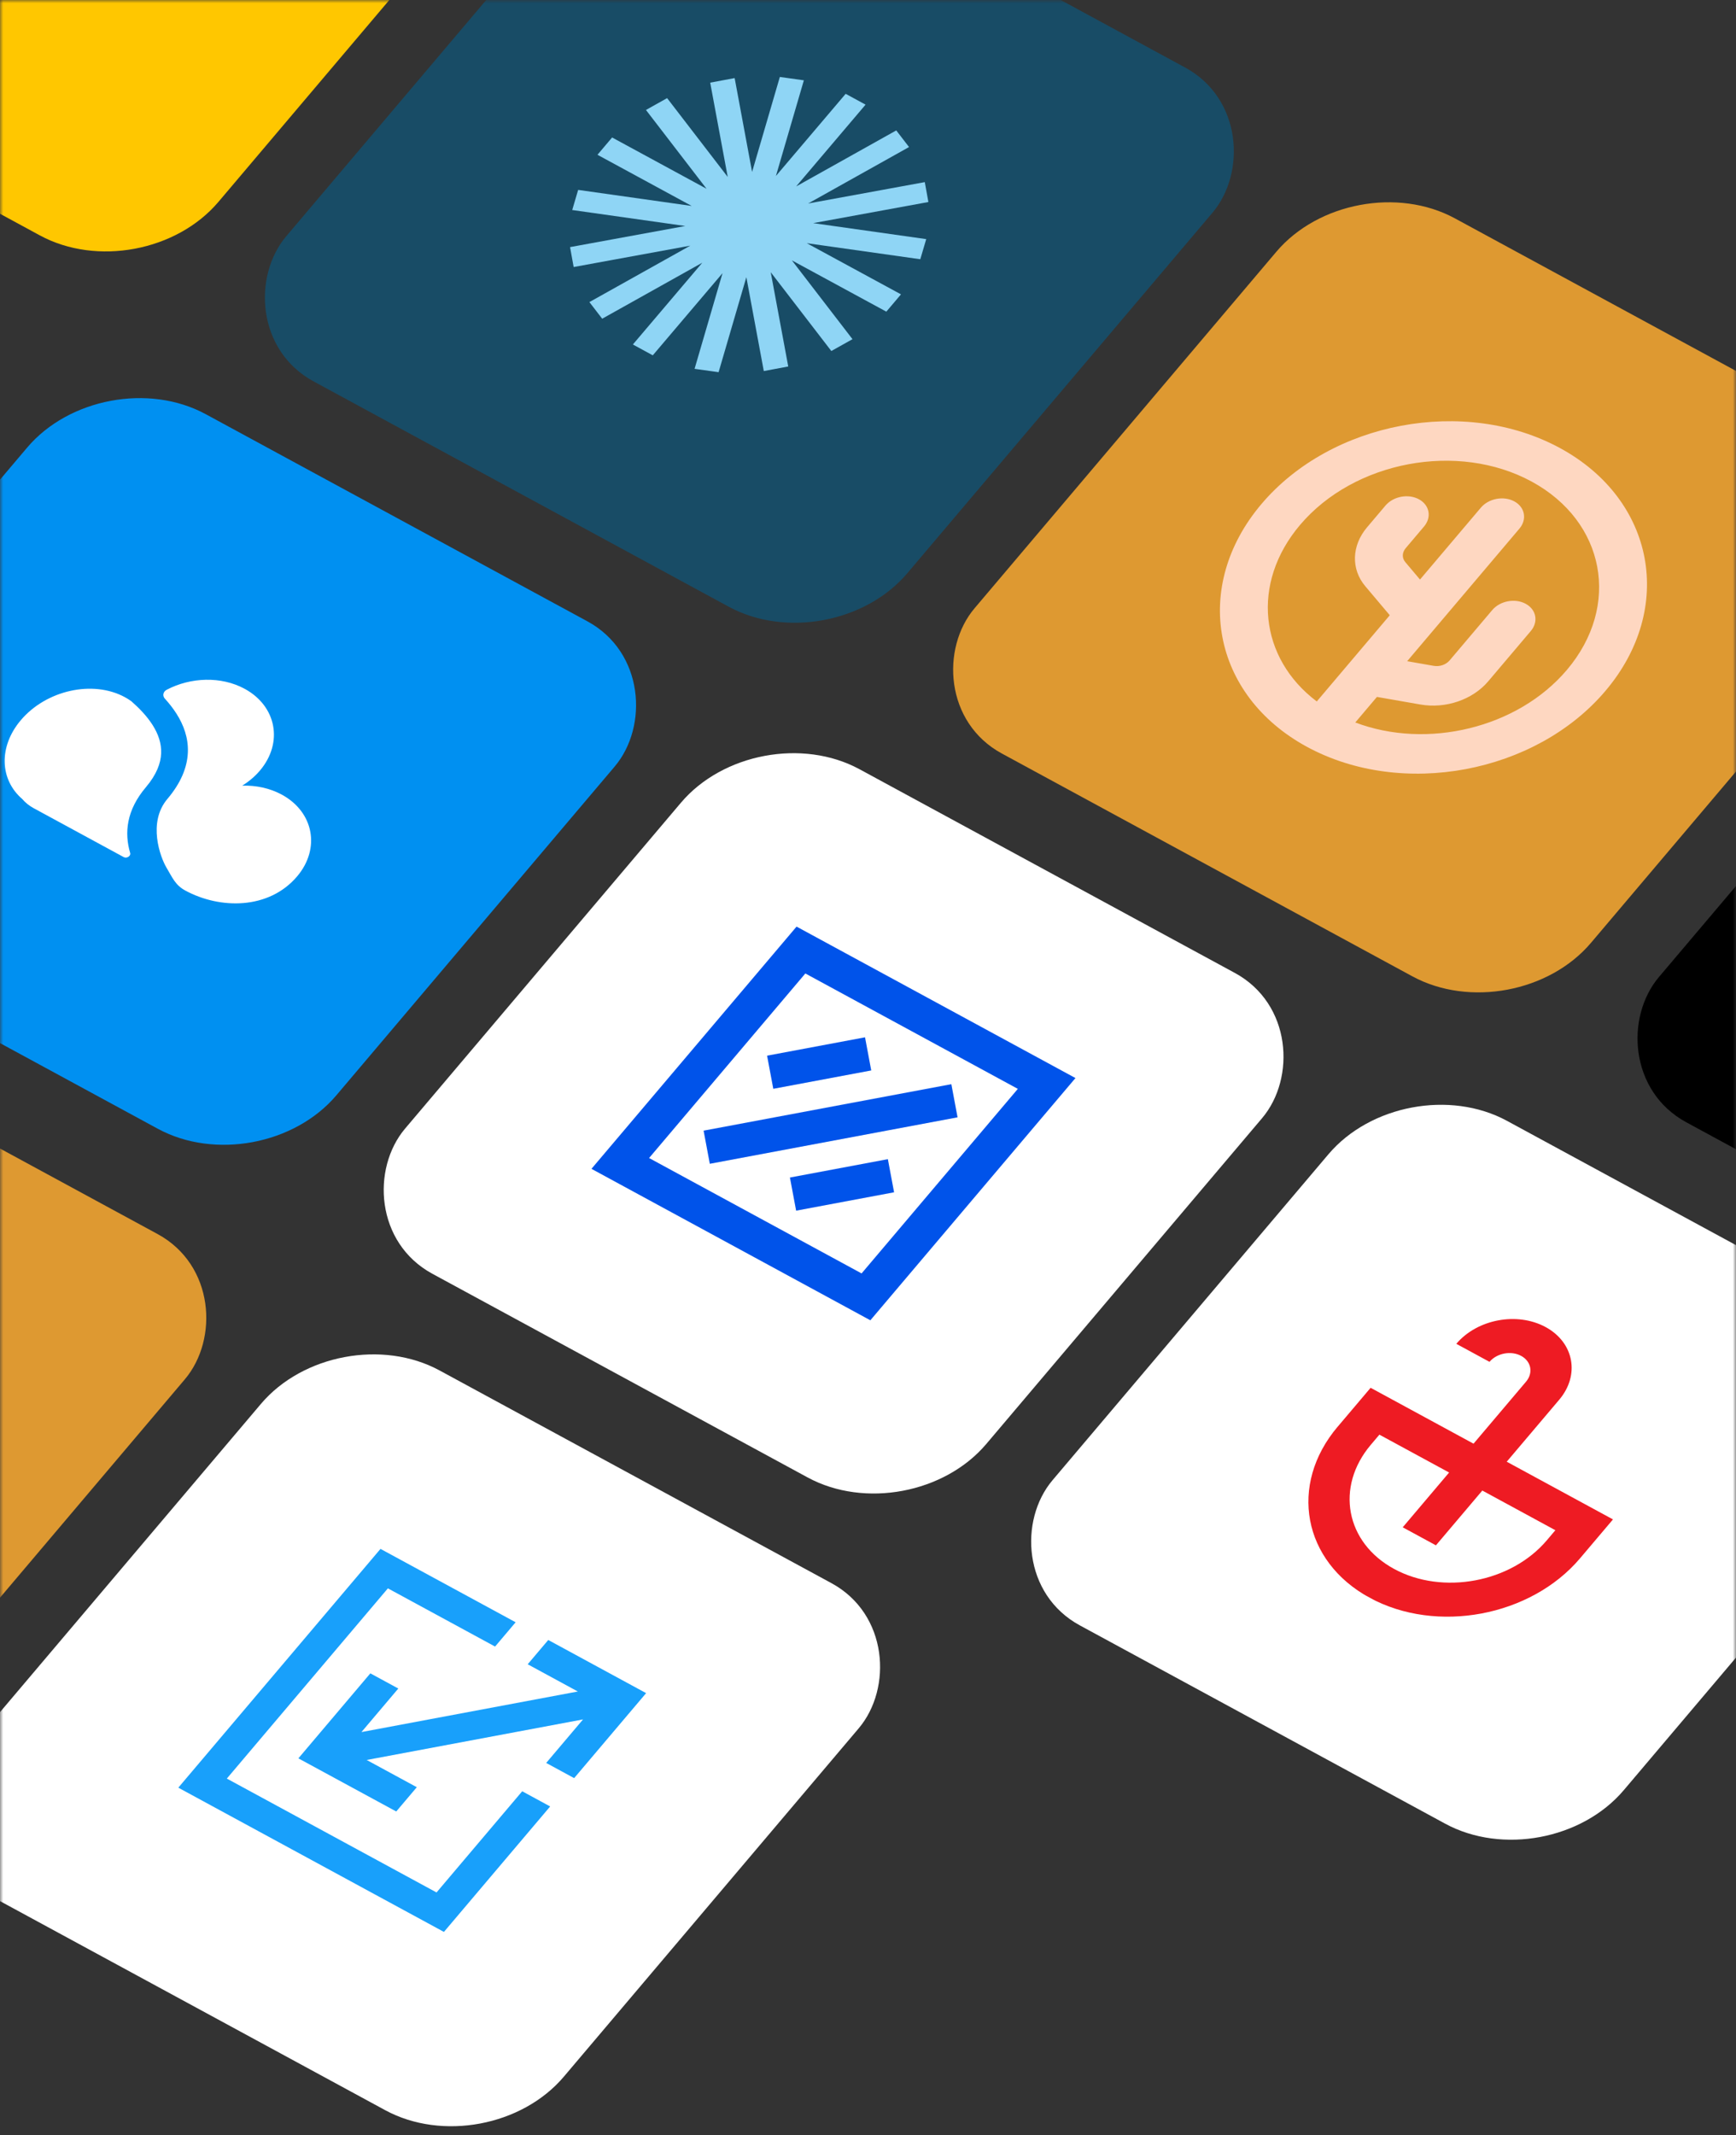 <svg width="270" height="332" viewBox="0 0 270 332" fill="none" xmlns="http://www.w3.org/2000/svg">
<rect x="0" y="0" width="270" height="332" fill="#333333" stroke="none"/>
<g clip-path="url(#clip0_112_211)">
<mask id="mask0_112_211" style="mask-type:alpha" maskUnits="userSpaceOnUse" x="0" y="0" width="270" height="354">
<rect width="270" height="354" fill="#F5F5F8"/>
</mask>
<g mask="url(#mask0_112_211)">
<rect width="104.299" height="110.273" rx="18.216" transform="matrix(0.879 0.477 -0.646 0.763 1.763 -88.598)" fill="#FFC700"/>
<path d="M33.889 -43.007L-15.525 -29.907L8.1 -17.08L-9.968 -0.27L39.446 -13.37L15.821 -26.197L33.889 -43.007Z" fill="#0E1C2A"/>
<rect width="109.881" height="109.886" rx="18.216" transform="matrix(0.879 0.477 -0.646 0.763 103.75 -33.223)" fill="#184C66"/>
<path fill-rule="evenodd" clip-rule="evenodd" d="M109.228 40.851L98.431 53.568L101.527 55.254L112.374 42.477L108.027 57.353L111.763 57.874L116.08 43.1L118.793 57.699L122.596 56.989L119.871 42.329L129.296 54.582L132.588 52.742L123.161 40.487L137.85 48.462L140.129 45.772L125.476 37.816L143.133 40.312L144.056 37.183L126.474 34.697L144.392 31.415L143.832 28.32L125.691 31.643L141.383 22.865L139.394 20.281L123.826 28.989L134.621 16.273L131.526 14.588L120.678 27.365L125.025 12.488L121.289 11.967L116.973 26.739L114.26 12.143L110.457 12.851L113.182 27.513L103.757 15.258L100.465 17.099L109.891 29.354L95.202 21.379L92.924 24.069L107.578 32.026L89.92 29.529L88.997 32.658L106.578 35.144L88.661 38.426L89.221 41.522L107.36 38.199L91.669 46.975L93.658 49.56L109.228 40.851Z" fill="#8FD5F5"/>
<rect width="109.069" height="109.069" rx="18.216" transform="matrix(0.879 0.477 -0.646 0.763 210.264 25.264)" fill="#DE9931"/>
<path fill-rule="evenodd" clip-rule="evenodd" d="M242.621 69.67C227.845 61.648 207.059 65.545 196.193 78.376C185.328 91.206 188.497 108.111 203.273 116.133C218.049 124.156 238.835 120.258 249.701 107.428C260.566 94.597 257.396 77.693 242.621 69.67ZM202.192 81.633C210.621 71.679 226.747 68.656 238.209 74.879C249.672 81.103 252.131 94.217 243.701 104.17C236.009 113.254 221.906 116.566 210.788 112.345L214.154 108.37L220.928 109.554C224.842 110.239 229.044 108.801 231.458 105.951L238.086 98.124C239.304 96.686 238.949 94.79 237.293 93.891C235.636 92.991 233.305 93.428 232.087 94.867L225.459 102.694C224.892 103.363 223.907 103.7 222.989 103.539L218.857 102.817L236.317 82.2C237.535 80.761 237.179 78.866 235.523 77.966C233.866 77.067 231.536 77.504 230.318 78.942L220.853 90.118L218.557 87.396C218.031 86.772 218.057 85.914 218.623 85.246L221.481 81.872C222.699 80.433 222.344 78.538 220.687 77.638C219.03 76.739 216.7 77.176 215.482 78.615L212.624 81.989C210.211 84.838 210.098 88.496 212.341 91.155L216.151 95.671L204.799 109.075C195.867 102.356 194.525 90.687 202.192 81.633Z" fill="#FED7C1"/>
<rect width="108.661" height="108.661" rx="18.216" transform="matrix(0.879 0.477 -0.646 0.763 316.444 82.914)" fill="black"/>
<rect width="101.067" height="102.83" rx="18.216" transform="matrix(0.879 0.477 -0.646 0.763 218.368 165.601)" fill="white"/>
<g clip-path="url(#clip1_112_211)">
<path fill-rule="evenodd" clip-rule="evenodd" d="M229.179 224.492L213.17 215.801L208.044 221.854C200.389 230.893 202.622 242.803 213.032 248.455C223.441 254.107 238.086 251.361 245.741 242.322L250.867 236.268L234.342 227.296L242.507 217.655C245.758 213.817 244.809 208.759 240.389 206.359C235.968 203.959 229.749 205.125 226.499 208.964L231.663 211.767C232.816 210.405 235.023 209.992 236.591 210.843C238.16 211.695 238.496 213.489 237.343 214.852L229.179 224.492ZM225.381 228.976L218.166 237.496L223.33 240.3L230.545 231.78L241.906 237.949L240.577 239.518C235.019 246.081 224.387 248.074 216.829 243.971C209.271 239.867 207.65 231.221 213.208 224.658L214.537 223.089L225.381 228.976Z" fill="#EE1B23"/>
</g>
<rect width="102.243" height="102.83" rx="18.216" transform="matrix(0.879 0.477 -0.646 0.763 -49.354 151.812)" fill="#DE9931"/>
<rect width="105.768" height="107.418" rx="18.216" transform="matrix(0.879 0.477 -0.646 0.763 52.346 204.412)" fill="white"/>
<path d="M80.196 252.263L59.178 240.852L27.733 277.983L69.044 300.413L85.567 280.904L81.218 278.542L67.894 294.276L35.279 276.568L60.329 246.989L76.999 256.04L80.196 252.263Z" fill="#18A0FB"/>
<path d="M82.072 258.794L89.869 263.028L56.215 269.338L61.948 262.567L57.599 260.206L46.407 273.423L61.627 281.686L64.825 277.91L57.029 273.677L90.682 267.367L84.949 274.137L89.297 276.498L100.49 263.282L85.27 255.018L82.072 258.794Z" fill="#18A0FB"/>
<rect width="98.546" height="103.418" rx="18.216" transform="matrix(0.879 0.477 -0.646 0.763 -80.952 3.083)" fill="white"/>
<rect width="103.962" height="103.418" rx="18.216" transform="matrix(0.879 0.477 -0.646 0.763 15.98 55.713)" fill="#0090F1"/>
<g clip-path="url(#clip2_112_211)">
<path d="M28.813 138.476C27.259 137.632 26.829 136.489 25.886 134.906C24.943 133.322 22.921 127.911 26.035 124.234C28.148 121.739 29.116 119.319 29.217 117.026C29.316 114.75 28.556 112.724 27.453 110.986C26.921 110.148 26.297 109.36 25.631 108.628C25.243 108.201 25.35 107.56 25.936 107.253C29.647 105.305 34.393 105.123 38.047 107.107C43.02 109.808 44.088 115.498 40.43 119.818C39.647 120.742 38.712 121.528 37.676 122.167C39.823 122.106 41.968 122.555 43.829 123.566C48.803 126.266 49.87 131.957 46.212 136.276C41.809 141.476 34.194 141.397 28.813 138.476Z" fill="white"/>
<path d="M3.235 111.99C-0.256 116.112 -0.035 121.246 3.468 124.256C3.937 124.807 4.534 125.293 5.254 125.684L19.247 133.282C19.716 133.536 20.382 133.102 20.247 132.645C19.323 129.52 19.65 126.001 22.687 122.416C24.355 120.445 24.996 118.698 25.063 117.16C25.131 115.604 24.617 114.135 23.739 112.751C22.853 111.354 21.652 110.119 20.422 109.038C20.108 108.813 19.773 108.602 19.416 108.408C14.442 105.707 7.197 107.311 3.235 111.99Z" fill="white"/>
</g>
<rect width="102.83" height="102.83" rx="18.216" transform="matrix(0.879 0.477 -0.646 0.763 117.671 110.927)" fill="white"/>
<path d="M110.396 180.969L148.93 173.744L147.964 168.59L109.43 175.816L110.396 180.969Z" fill="#0053EA"/>
<path d="M135.504 166.454L120.27 169.31L119.303 164.157L134.538 161.301L135.504 166.454Z" fill="#0053EA"/>
<path d="M123.822 188.259L139.057 185.402L138.09 180.249L122.856 183.106L123.822 188.259Z" fill="#0053EA"/>
<path fill-rule="evenodd" clip-rule="evenodd" d="M91.99 181.753L123.889 144.087L167.266 167.638L135.367 205.305L91.99 181.753ZM125.255 151.375L158.304 169.319L134.001 198.017L100.952 180.073L125.255 151.375Z" fill="#0053EA"/>
</g>
</g>
<defs>
<clipPath id="clip0_112_211">
<rect width="270" height="332" fill="white"/>
</clipPath>
<clipPath id="clip1_112_211">
<rect width="42.895" height="51.121" fill="white" transform="matrix(0.879 0.477 -0.646 0.763 227.221 199.209)"/>
</clipPath>
<clipPath id="clip2_112_211">
<rect width="49.532" height="48.987" fill="white" transform="matrix(0.879 0.477 -0.646 0.763 22.309 89.467)"/>
</clipPath>
</defs>
</svg>
